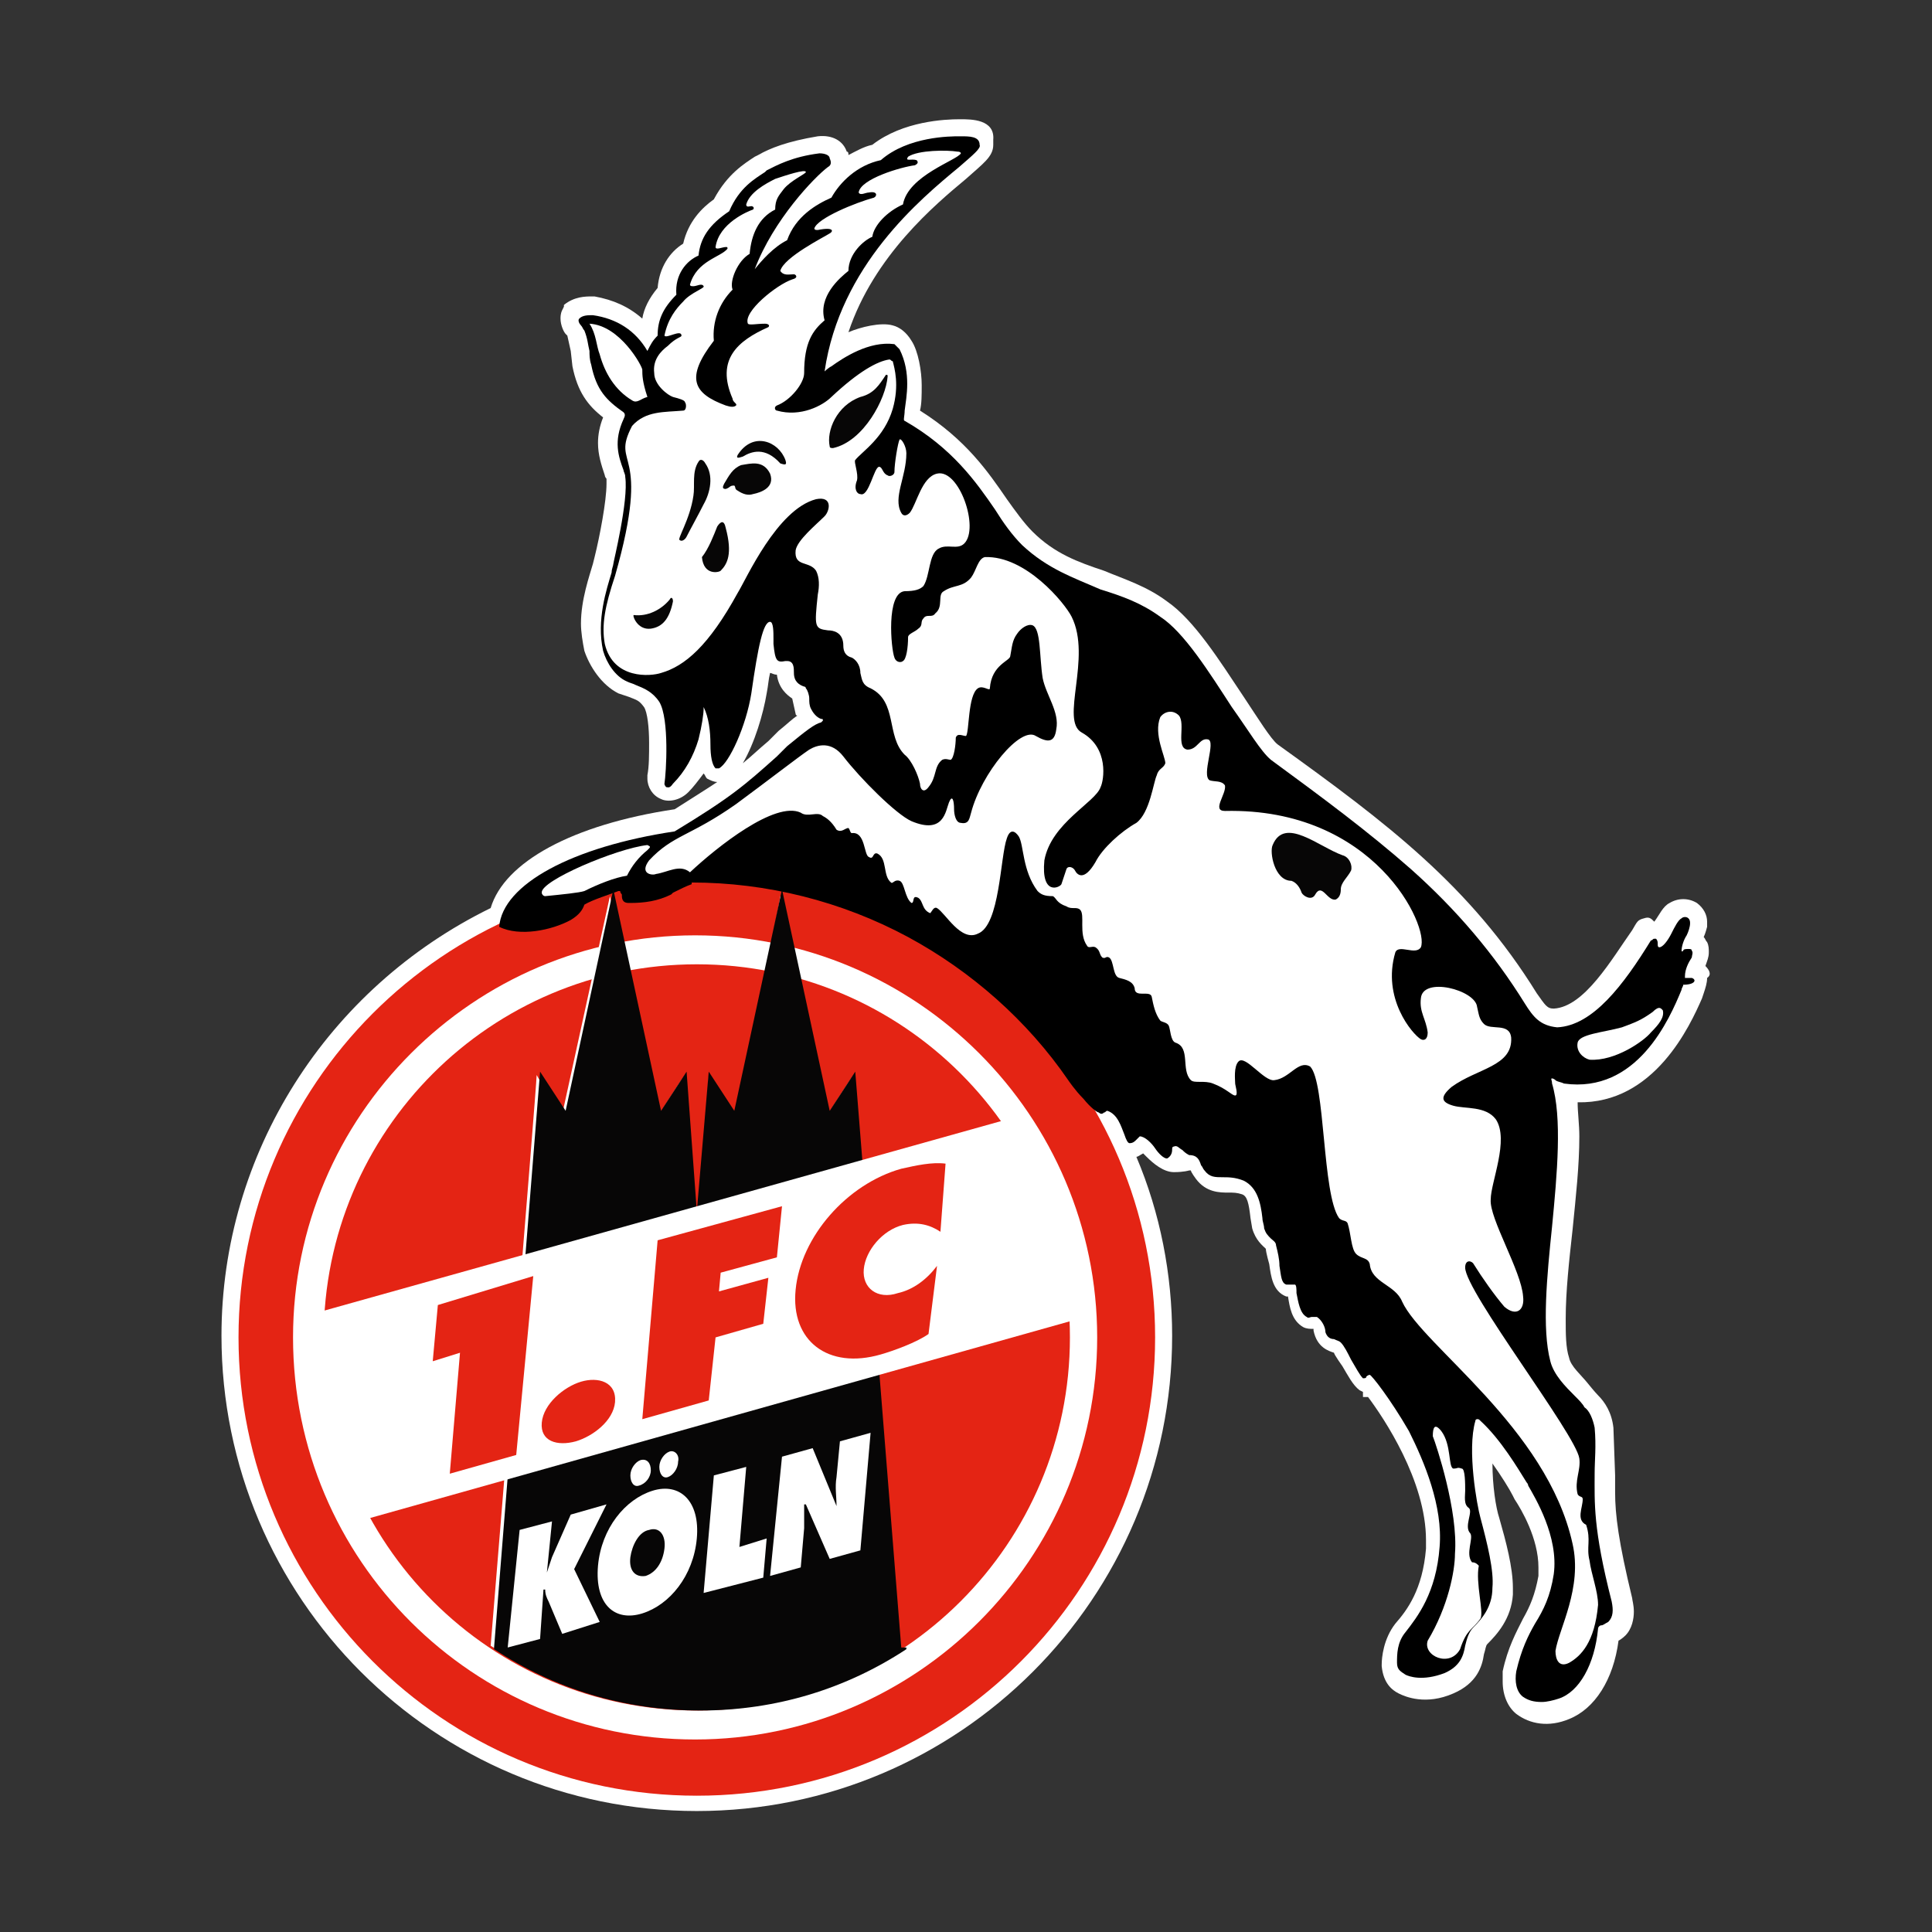 <?xml version="1.0" encoding="utf-8"?>
<!-- Generator: Adobe Illustrator 27.6.1, SVG Export Plug-In . SVG Version: 6.00 Build 0)  -->
<svg version="1.1" id="Ebene_1" xmlns="http://www.w3.org/2000/svg" xmlns:xlink="http://www.w3.org/1999/xlink" x="0px" y="0px"
	 viewBox="0 0 113.4 113.4" style="enable-background:new 0 0 113.4 113.4;" xml:space="preserve">
<rect x="0" y="0" width="113.4" height="113.4" fill="#333333" stroke="none"/>
<style type="text/css">
	.st0{fill:#FFFFFF;}
	.st1{fill:#E42414;}
	.st2{fill:#070606;}
</style>
<g>
	<path class="st0" d="M45,40.7c0.1-0.5,0.1-0.8,0.2-1.2c0.1,0,0.2,0.1,0.4,0.1c0.1,0.8,0.6,1.2,0.9,1.4c0,0,0.2,0.9,0.2,0.9
		c0,0,0,0.1,0.1,0.1c-0.3,0.2-0.6,0.5-1.1,0.9l-0.6,0.6c-0.6,0.5-1,0.9-1.5,1.3C44.3,43.6,44.8,41.9,45,40.7L45,40.7z M100.1,56.7
		C100.2,56.7,100.1,56.7,100.1,56.7c0.1-0.3,0.2-0.5,0.2-0.8c0-0.2,0-0.4-0.1-0.6c-0.1-0.1-0.1-0.2-0.2-0.3c0.1-0.2,0.2-0.6,0.2-0.6
		c0-0.1,0-0.2,0-0.3c0-0.4-0.2-0.8-0.6-1.1c-0.5-0.3-1.1-0.3-1.6,0c-0.4,0.2-0.6,0.7-0.9,1.1c-0.2-0.2-0.3-0.3-0.6-0.2
		c-0.4,0.1-0.4,0.2-0.7,0.7c-1.2,1.7-2.8,4.5-4.6,4.6c-0.4,0-0.5-0.2-1-0.9c-3.9-6.3-8.8-10-15.2-14.6c-0.4-0.3-1.2-1.6-2-2.8
		c-1.4-2.1-2.9-4.5-4.5-5.6c-1.2-0.9-2.5-1.3-3.7-1.8c-1.5-0.5-2.9-1-4.2-2.3c-0.5-0.5-1-1.2-1.5-1.9c-1.1-1.6-2.4-3.5-5.1-5.2
		c0.1-0.4,0.1-0.9,0.1-1.5c0-0.8-0.2-2-0.6-2.6c-0.3-0.5-0.7-0.8-1.1-0.9c-0.7-0.2-1.9,0.1-2.6,0.4c1.5-4.5,5.1-7.5,6.9-9
		c1-0.9,1.6-1.3,1.6-2c0-0.1,0-0.2,0-0.3C58.4,7,57,7,56.4,7l-0.1,0c-0.8,0-3.3,0.1-5.1,1.5c-0.5,0.1-1,0.4-1.4,0.6
		c0-0.1,0-0.2-0.1-0.2C49.5,8.3,48.9,7.9,48,8c-1.8,0.3-2.8,0.7-3.5,1.1c0,0-0.2,0.1-0.2,0.1c-0.6,0.4-1.6,1-2.4,2.5
		c-0.7,0.5-1.5,1.3-1.8,2.6c-0.8,0.5-1.4,1.4-1.5,2.6c-0.5,0.6-0.8,1.2-0.9,1.8c-0.8-0.7-1.7-1.1-2.8-1.3l-0.1,0l-0.1,0
		c-0.3,0-1,0-1.6,0.5L33.1,18L33,18.2c-0.1,0.2-0.1,0.4-0.1,0.5c0,0.4,0.2,0.8,0.3,0.9l0.1,0.1c0,0,0.2,0.9,0.2,0.9l0.1,0.9
		c0.3,1.5,0.9,2.3,1.8,3c-0.2,0.5-0.3,1-0.3,1.5c0,0.7,0.2,1.3,0.4,1.9c0,0,0,0.1,0.1,0.2c0,0.1,0,0.2,0,0.3c0,1-0.4,3.1-0.7,4.3
		c0,0-0.1,0.4-0.1,0.4c-0.2,0.7-0.7,2.1-0.7,3.5c0,0.5,0.1,1.1,0.2,1.6c0.3,0.9,1,2,2,2.5c0,0,0.6,0.2,0.6,0.2
		c0.5,0.2,0.6,0.2,0.9,0.6c0.2,0.3,0.3,1.2,0.3,2.1c0,0.7,0,1.4-0.1,1.9l0,0.1c0,0,0,0.1,0,0.1c0,0.5,0.3,1,0.8,1.2
		c0.4,0.2,1.1,0.1,1.6-0.4c0.3-0.3,0.6-0.7,0.9-1.1c0.1,0.1,0.1,0.2,0.2,0.3l0,0l0,0c0.2,0.1,0.4,0.2,0.6,0.2
		c-0.6,0.4-1.4,0.9-2.5,1.6c-6,0.9-10,3.1-10.8,5.8c-9.6,4.7-15.8,14.4-15.8,25.1c0,15.4,12.5,27.9,27.9,27.9
		c15.4,0,27.9-12.5,27.9-27.9c0-3.6-0.7-7.2-2.1-10.5c0.1,0,0.2-0.1,0.4-0.2c0.1,0.1,0.2,0.2,0.2,0.2c0.4,0.4,1,0.9,1.6,0.9
		c0.6,0,0.9-0.1,0.9-0.1s0,0,0.1,0c0,0.1,0.3,0.5,0.3,0.5c0.6,0.8,1.4,0.8,1.9,0.8c0.3,0,0.5,0,0.8,0.1c0.3,0.1,0.4,0.5,0.5,1.4
		l0.1,0.6c0.2,0.7,0.6,1,0.8,1.2c0,0,0,0,0,0c0,0.2,0.2,0.9,0.2,0.9c0.1,0.7,0.2,1.6,1,1.9c0,0,0,0,0.1,0c0.1,0.6,0.2,1.4,0.9,1.8
		c0.2,0.1,0.4,0.1,0.6,0.1c0,0,0,0.1,0,0.1c0.2,1,0.9,1.2,1.2,1.3c0,0,0,0,0,0c0,0.1,0.5,0.8,0.5,0.8c0.3,0.5,0.6,1.1,1,1.4l0.2,0.1
		L80,82c0.1,0,0.2,0,0.3,0c0.9,1.2,3.4,4.9,3.4,8.4c0,0.2,0,0.3,0,0.5c-0.2,2.4-1.1,3.6-1.8,4.4c-0.7,0.9-0.8,2-0.8,2.4
		c0,0,0,0,0,0.1c0.1,1,0.6,1.4,1,1.6c0.4,0.2,1.6,0.7,3.2,0c1.4-0.6,1.7-1.6,1.8-2.3c0.1-0.3,0.1-0.5,0.2-0.6
		c0.6-0.6,1.4-1.5,1.5-2.9c0-0.1,0-0.2,0-0.4c0-1.2-0.4-2.7-0.8-4.1c-0.2-0.6-0.4-1.9-0.4-3.2c0.5,0.7,1,1.5,1.2,1.9l0.1,0.2
		c0.4,0.6,1.4,2.3,1.4,4c0,0.2,0,0.4,0,0.5c-0.2,1.1-0.5,1.8-0.9,2.5c-0.4,0.8-0.9,1.7-1.2,3.1c0,0.2,0,0.4,0,0.6
		c0,0.8,0.3,1.5,0.8,1.9c0.8,0.6,1.9,0.8,3.1,0.3c1.5-0.6,2.6-2.3,2.9-4.6c0.2-0.1,0.4-0.3,0.4-0.3c0.4-0.4,0.5-1,0.5-1.4
		c0-0.4-0.1-0.7-0.1-0.8c-0.8-3.3-1-4.9-1-6.2c0-0.3,0-0.7,0-1l-0.1-2.8c-0.1-0.9-0.5-1.5-0.9-1.9c-0.2-0.2-0.6-0.7-0.6-0.7
		c-0.4-0.5-1-1-1.1-1.5c-0.2-0.6-0.2-1.4-0.2-2.3c0-1.6,0.2-3.4,0.4-5.2c0.2-2,0.4-3.8,0.4-5.5c0-0.7-0.1-1.4-0.1-2
		c4.5,0.1,6.6-4.5,7.3-6.1l0.1-0.3c0.1-0.3,0.2-0.6,0.2-0.9C100.5,57.2,100.3,56.9,100.1,56.7L100.1,56.7z"/>
	<path class="st1" d="M14,78.5c0-14.8,12-26.9,26.9-26.9c14.8,0,26.9,12,26.9,26.9c0,14.8-12,26.9-26.9,26.9
		C26,105.4,14,93.3,14,78.5L14,78.5z"/>
	<path class="st0" d="M17.2,78.5c0-13,10.6-23.6,23.6-23.6c13,0,23.6,10.6,23.6,23.6c0,13-10.6,23.6-23.6,23.6
		C27.8,102.1,17.2,91.6,17.2,78.5L17.2,78.5z"/>
	<path class="st1" d="M19,78.5c0-12.1,9.8-21.9,21.9-21.9c12.1,0,21.9,9.8,21.9,21.9c0,12.1-9.8,21.9-21.9,21.9
		C28.8,100.4,19,90.6,19,78.5L19,78.5z"/>
	<path d="M99.3,57.4c-0.1,0-0.2,0-0.2,0c-0.1,0-0.1,0-0.2,0c0,0,0-0.1,0-0.1c0-0.4,0.2-0.8,0.4-1.1c0-0.1,0.1-0.3,0-0.4
		c0-0.1-0.1-0.1-0.2-0.1c-0.1,0-0.3,0-0.3,0.1c0,0-0.1,0.1-0.1,0c0,0,0,0,0,0c0-0.2,0.1-0.6,0.3-0.9c0.1-0.2,0.2-0.5,0.2-0.7
		c0-0.1,0-0.2-0.1-0.3c-0.1-0.1-0.3-0.1-0.4,0c-0.2,0.1-0.4,0.5-0.6,0.9c-0.2,0.4-0.5,0.8-0.7,0.8c0,0,0,0,0,0
		c-0.1,0-0.1-0.1-0.1-0.2c0-0.1,0-0.2-0.1-0.3c0,0-0.1,0-0.1,0c-0.1,0-0.1,0.1-0.2,0.1c-1.6,2.6-3.4,5-5.5,5.1
		c-1-0.1-1.4-0.6-1.9-1.4c-1.8-2.9-4-5.5-6.7-7.9c-2.5-2.2-5.2-4.2-8.2-6.4c-0.6-0.5-1.3-1.7-2.3-3.1c-1.3-2-2.8-4.4-4.2-5.3
		c-1.1-0.8-2.2-1.2-3.5-1.6C63,33.9,61.5,33.4,60,32c-0.6-0.6-1.1-1.3-1.6-2.1c-1.1-1.6-2.5-3.6-5.3-5.2c-0.1,0,0-0.3,0-0.6
		c0.1-0.8,0.4-2.2-0.3-3.6c-0.1-0.1-0.2-0.2-0.3-0.3l0,0c-1.5-0.2-3,0.8-3.7,1.3c-0.2,0.1-0.4,0.3-0.4,0.3c0,0,0,0,0,0c0,0,0,0,0,0
		c0.9-6.2,5.6-10.1,7.9-12c0.8-0.7,1.3-1.1,1.2-1.3C57.5,8,56.9,8,56.4,8l-0.1,0c-0.5,0-3,0-4.6,1.4c-1.4,0.3-2.4,1.3-2.9,2.2
		c-0.9,0.4-2.1,1.1-2.6,2.5c-0.8,0.4-1.5,1.2-1.9,1.7c1.1-2.9,3.5-5.4,4.3-6c0.2-0.1,0.2-0.3,0.1-0.5C48.7,9.1,48.4,9,48.1,9
		c-1.6,0.2-2.5,0.7-3.1,1c0,0-0.1,0.1-0.1,0.1c-0.6,0.4-1.5,0.9-2.1,2.3C41.6,13.2,41.1,14,41,15c-0.7,0.3-1.4,1.1-1.3,2.3
		c-0.8,0.8-1.1,1.5-1.1,2.4c-0.3,0.3-0.4,0.5-0.6,0.9c-0.7-1.2-1.8-1.9-3.2-2.1c-0.3,0-0.6,0-0.8,0.2l0,0c-0.1,0.1,0,0.3,0.1,0.4
		c0.1,0.1,0.1,0.2,0.2,0.3c0.2,0.5,0.2,0.8,0.3,1.2c0,0.2,0,0.5,0.1,0.8c0.3,1.5,0.9,2.1,1.9,2.8c0.1,0.1,0.1,0.2,0,0.4l0,0
		c-0.6,1.3-0.3,2.2,0,3c0,0.1,0.1,0.2,0.1,0.4c0.2,1.4-0.7,5-0.7,5.1c0,0.1-0.1,0.3-0.1,0.5c-0.3,1-0.9,2.8-0.5,4.6
		c0.2,0.7,0.7,1.5,1.4,1.8c0.2,0.1,0.3,0.1,0.5,0.2c0.5,0.2,1,0.4,1.4,1c0.6,1,0.4,4.2,0.3,4.8c0,0.1,0.1,0.2,0.1,0.2
		c0.1,0,0.2,0.1,0.4-0.2c0.7-0.7,1.2-1.6,1.5-2.6c0.2-0.8,0.3-1.5,0.3-1.8c0-0.1,0-0.1,0-0.1c0.3,0.6,0.4,1.4,0.4,2.2
		c0,0.7,0.1,1.2,0.3,1.4c0.1,0,0.1,0,0.2,0c0.6-0.3,1.6-2.5,1.9-4.4c0.4-2.8,0.7-4.2,1.1-4.2c0,0,0,0,0,0c0.2,0,0.2,0.6,0.2,1
		c0,0.1,0,0.2,0,0.3c0.1,1,0.2,1.1,0.7,1c0,0,0.1,0,0.1,0c0.4,0,0.4,0.4,0.4,0.7l0,0c0,0.5,0.3,0.7,0.6,0.8c0.1,0,0.1,0.1,0.1,0.1
		c0.1,0.1,0.2,0.4,0.2,0.6c0,0.2,0,0.4,0.1,0.6c0.1,0.2,0.3,0.5,0.6,0.6l0,0c0.1,0,0.1,0,0.1,0.1c0,0,0,0-0.1,0.1
		c-0.4,0.1-0.9,0.5-2,1.4c-0.2,0.2-0.4,0.4-0.6,0.6c-1.9,1.7-2.7,2.4-6,4.4c-6,0.9-10.1,3.1-10.3,5.6l0,0l0,0
		c1.2,0.6,3.1,0.2,4.2-0.4c0.5-0.3,0.7-0.6,0.8-0.9c0.5-0.3,1.5-0.6,2-0.8c0.1,0,0.1,0,0.1,0c0,0,0,0.1,0.1,0.2c0,0.2,0,0.5,0.4,0.5
		l0.1,0c0.8,0,1.6-0.1,2.4-0.5l0.1-0.1c0.4-0.2,0.8-0.4,1.1-0.5l0,0l0-0.1c4.4,0,8.8,1.1,12.7,3.2c3.7,2,7,4.9,9.4,8.4
		c0,0,0.4,0.6,0.9,1.1c0.4,0.5,0.8,0.8,0.9,0.8c0.1,0.1,0.2,0.1,0.3,0c0.1,0,0.1-0.1,0.2-0.1c0.6,0.2,0.8,0.9,1,1.4
		c0.1,0.3,0.2,0.5,0.3,0.5c0,0,0,0,0,0c0.2,0,0.3-0.1,0.4-0.2c0.1-0.1,0.1-0.1,0.2-0.2c0,0,0,0,0,0c0.3,0,0.7,0.4,0.9,0.7
		c0.2,0.3,0.5,0.6,0.7,0.6c0,0,0,0,0,0l0,0c0.2-0.1,0.3-0.3,0.3-0.5c0-0.1,0-0.2,0.1-0.2c0.2-0.1,0.3,0.1,0.5,0.2
		c0.1,0.1,0.2,0.2,0.4,0.3l0,0c0.5,0,0.6,0.3,0.7,0.6c0.1,0.1,0.1,0.2,0.2,0.3c0.3,0.4,0.6,0.4,1.1,0.4c0.3,0,0.7,0,1.2,0.2
		c0.8,0.4,1,1.3,1.1,2.2c0,0.2,0.1,0.4,0.1,0.6c0.1,0.3,0.2,0.4,0.4,0.6c0.1,0.1,0.3,0.2,0.3,0.4c0.1,0.4,0.2,0.8,0.2,1.2
		c0.1,0.6,0.1,1,0.4,1.1c0.1,0,0.1,0,0.2,0c0.1,0,0.2,0,0.3,0c0.1,0,0.1,0.3,0.1,0.5c0.1,0.5,0.2,1.2,0.6,1.4c0.1,0.1,0.2,0,0.3,0
		c0.1,0,0.2,0,0.3,0c0.3,0.2,0.5,0.6,0.5,0.9c0.1,0.3,0.3,0.4,0.5,0.4c0.2,0.1,0.3,0.1,0.4,0.2c0.2,0.2,0.4,0.6,0.6,1
		c0.3,0.5,0.5,0.9,0.7,1.1l0,0c0.1,0,0.2,0,0.2-0.1c0,0,0.1-0.1,0.2-0.1c0.1,0,1.2,1.4,2.3,3.3c0.9,1.8,2,4.4,1.8,6.8
		c-0.2,2.7-1.3,4.1-2,5c-0.5,0.6-0.5,1.3-0.5,1.8c0,0.4,0.2,0.5,0.5,0.7l0,0c0.2,0.1,1,0.4,2.3-0.1c0.9-0.4,1.1-1,1.2-1.6
		c0.1-0.4,0.2-0.8,0.5-1.1c0.5-0.5,1.1-1.2,1.1-2.3c0.1-1-0.3-2.6-0.7-4.1c-0.2-0.7-0.8-4-0.3-5.7c0-0.1,0.1-0.1,0.1-0.1
		c0.1,0,0.1,0,0.2,0.1c1.2,1.1,2.2,2.8,2.7,3.6c0.1,0.1,0.1,0.2,0.1,0.2l0,0c0.4,0.7,1.8,3,1.5,5.2c-0.2,1.3-0.6,2.1-1.1,2.9
		c-0.4,0.7-0.8,1.5-1.1,2.8c-0.1,0.6,0,1.2,0.4,1.5c0.3,0.2,0.6,0.3,1.1,0.3c0.3,0,0.7-0.1,1-0.2c1.2-0.4,2.1-2,2.3-4.1
		c0-0.1,0.1-0.2,0.2-0.2c0.1,0,0.2-0.1,0.4-0.2c0.3-0.3,0.3-0.7,0.2-1.2c-1.1-4.3-1-5.8-1-7.5c0-0.8,0.1-1.6,0-2.7
		c-0.1-0.5-0.3-1-0.6-1.2c-0.1-0.2-0.3-0.4-0.6-0.7c-0.5-0.5-1.2-1.2-1.4-2c-0.5-1.9-0.2-5,0.1-7.9c0.3-3.1,0.6-6.4,0-8.4
		c0-0.2-0.1-0.3,0-0.3c0,0,0.1,0,0.2,0.1c0.1,0.1,0.3,0.1,0.5,0.2c4.3,0.6,6.2-3.8,6.9-5.5c0-0.1,0.1-0.2,0.1-0.3
		C99.5,57.8,99.6,57.5,99.3,57.4L99.3,57.4z"/>
	<path class="st0" d="M40.1,17.7c0.4-0.5,1.3-0.8,1.2-0.9c-0.1-0.2-0.4,0-0.6,0c-0.1,0-0.2,0-0.2-0.1c0.4-1.4,1.8-1.6,2.2-2.1
		c0-0.1,0-0.1-0.1-0.1c-0.2,0-0.6,0.2-0.6,0c0.2-1.4,1.9-2.1,2.2-2.2c0.1-0.1,0-0.2-0.1-0.2c-0.1,0-0.3,0.1-0.3-0.1
		c0.2-0.7,1.1-1.2,1.7-1.5c0.6-0.2,1.8-0.6,1.8-0.4c0,0.1-0.9,0.5-1.3,1c-0.3,0.4-0.5,0.6-0.5,1.2c-1,0.5-1.4,1.5-1.5,2.6
		c-0.7,0.4-1.2,1.6-1,2.1c-0.8,0.8-1.2,1.9-1.1,3c-1.7,2.2-1.2,3.1,0.7,3.8c0.3,0.1,0.5,0.1,0.6,0c0.1-0.1-0.2-0.2-0.2-0.4
		c-1-2.3,0.3-3.4,2.1-4.2c0.1-0.1,0-0.2-0.2-0.2c-0.5,0-0.9,0.1-1,0c-0.3-0.7,1.7-2.3,2.6-2.6c0.4-0.1,0.2-0.3,0.1-0.3
		c-0.3,0-0.6,0.1-0.8-0.2c0.2-0.8,2.6-2,2.9-2.2c0.2-0.1,0.3-0.4-0.7-0.2c-0.1,0-0.2,0-0.2-0.1c0.2-0.6,2.4-1.5,3.5-1.8
		c0.2-0.1,0.2-0.4-0.3-0.3c-0.2,0-0.5,0.2-0.6,0c0.1-0.8,2.5-1.5,3.3-1.6c0.2-0.1,0.2-0.2,0.1-0.3c-0.3-0.1-0.7,0.1-0.5-0.2
		c0.6-0.4,2.3-0.4,2.9-0.3c0.2,0,0.2,0.1,0.2,0.1c-0.2,0.4-3.1,1.3-3.4,3c-0.9,0.4-1.7,1.2-1.8,1.9c-0.5,0.2-1.4,1-1.4,2
		c-0.5,0.4-1.8,1.5-1.4,2.9c-0.7,0.6-1.2,1.3-1.2,3.1c0,0.6-0.8,1.6-1.6,1.9c-0.2,0.1-0.1,0.3,0,0.3c1.4,0.4,2.7-0.3,3.2-0.8
		c1.6-1.5,2.7-2.1,3.4-2.2c0.1,0,0.1,0.1,0.2,0.1c0.1,0.4,0.4,1.4,0,2.8c-0.5,1.7-1.8,2.5-2.2,3c-0.1,0.1,0.2,0.8,0.1,1.2
		c-0.2,0.5,0,0.8,0.2,0.8c0.5,0.2,0.8-1.6,1.1-1.6c0.2,0,0.2,0.4,0.5,0.5c0.1,0.1,0.4,0,0.4-0.2c0-0.5,0.2-1.7,0.3-1.9
		c0.1-0.1,0.4,0.4,0.4,0.8c0,1.4-0.8,2.6-0.3,3.5c0.1,0.2,0.3,0.2,0.5,0c0.4-0.5,0.7-2.1,1.6-2.3c1.3-0.3,2.5,3.2,1.6,4.1
		c-0.4,0.4-1,0-1.5,0.3c-0.6,0.3-0.5,1.6-0.9,2.2c-0.2,0.2-0.5,0.3-1.1,0.3c-1.1,0.1-0.8,3.4-0.6,3.9c0.1,0.3,0.4,0.3,0.5,0.2
		c0.2-0.1,0.3-0.8,0.3-1.4c0-0.2,0.4-0.3,0.6-0.5c0.3-0.2,0.1-0.4,0.3-0.6c0.2-0.3,0.5,0,0.7-0.3c0.5-0.4,0.1-1.1,0.5-1.3
		c0.6-0.4,1.1-0.2,1.6-0.8c0.3-0.4,0.4-1.1,0.8-1.2c2.4-0.1,4.7,2.7,5.1,3.5c1.2,2.4-0.7,6.1,0.6,6.8c1.6,0.9,1.3,2.8,1.1,3.2
		c-0.3,0.9-2.9,2.1-3.3,4.3c-0.2,2.1,0.9,1.6,1,1.4c0.1-0.3,0.2-0.6,0.3-0.9c0.1-0.2,0.4-0.1,0.5,0.1c0.1,0.2,0.5,0.7,1.2-0.5
		c0.4-0.8,1.5-1.8,2.4-2.3c0.8-0.6,1-2.4,1.2-2.8c0.1-0.4,0.4-0.4,0.5-0.7c0-0.4-0.7-1.7-0.3-2.7c0.2-0.3,0.7-0.5,1.1-0.1
		c0.4,0.5-0.2,1.9,0.5,2c0.6,0,0.7-0.7,1.2-0.6c0.5,0.1-0.4,2.1,0.1,2.4c0.3,0.1,0.7,0,0.9,0.3c0.1,0.5-0.8,1.5,0,1.5
		c8.8-0.2,12,6.8,11.5,8c-0.3,0.5-1.3-0.2-1.5,0.3c-0.8,2.7,1,4.8,1.5,5.1c0.2,0.1,0.4,0,0.4-0.4c-0.1-0.8-0.5-1.2-0.4-2
		c0.1-1.3,3.2-0.5,3.3,0.5c0.1,0.4,0.1,0.7,0.4,1c0.4,0.4,1.5-0.1,1.6,0.8c0.1,1.7-2,1.8-3.5,2.9c-0.7,0.6-0.6,0.9,0.1,1.1
		c0.7,0.2,1.9,0,2.5,0.8c0.8,1.2-0.3,3.7-0.3,4.7c-0.1,1.1,1.8,4.2,1.9,5.7c0.1,0.8-0.4,1.2-1.1,0.6c-0.6-0.7-1.3-1.7-1.8-2.5
		c-0.1-0.2-0.5-0.3-0.5,0.2c0,1.4,6.5,9.8,6.7,11.2c0.1,0.7-0.3,1.3-0.1,2.1c0.1,0.2,0.3,0.1,0.3,0.3c0,0.5-0.4,1.2,0.2,1.5
		c0.3,0.9,0,1.3,0.2,2.1c0.1,0.8,0.5,1.8,0.5,2.6c-0.2,2.2-1,3-1.7,3.4c-0.6,0.3-0.8-0.2-0.8-0.7c0.2-1.3,1.6-3.7,1-6.3
		c-1.5-6.8-8.8-11.6-10-14.2c-0.4-1-1.8-1.1-1.9-2.2c-0.1-0.4-0.5-0.3-0.8-0.6c-0.3-0.3-0.3-1.2-0.5-1.8c-0.1-0.2-0.3-0.1-0.5-0.3
		c-1-1.4-0.8-8-1.7-8.9c-0.7-0.4-1.2,0.7-2.1,0.8c-0.6,0.1-1.7-1.5-2.1-1.1c-0.3,0.3-0.2,1.1-0.2,1.3c0,0.1,0.2,0.7,0,0.7
		c-0.2,0-0.5-0.4-1.3-0.7c-0.5-0.2-1.1,0-1.3-0.2c-0.6-0.6,0-1.9-0.9-2.2c-0.3-0.1-0.3-0.8-0.4-1c-0.1-0.2-0.4-0.2-0.5-0.3
		c-0.3-0.4-0.4-0.9-0.5-1.4c-0.1-0.4-1,0.1-1-0.5c-0.1-0.4-0.5-0.5-0.9-0.6c-0.4-0.1-0.3-1-0.6-1.2c-0.2-0.1-0.2,0.1-0.4,0
		c-0.2-0.2-0.1-0.4-0.4-0.6c-0.2-0.1-0.4,0.1-0.5-0.1c-0.5-0.7-0.1-1.8-0.4-2.1c-0.2-0.2-0.5,0-0.8-0.2C62,53,62,52.7,61.8,52.6
		c-0.5,0-0.7-0.1-0.9-0.3c-0.9-1.2-0.8-2.7-1.1-3.2c-0.2-0.3-0.5-0.5-0.7,0.1c-0.4,1.1-0.4,5.1-1.7,5.6c-1,0.5-1.9-1.2-2.4-1.5
		c-0.2-0.1-0.3,0.2-0.4,0.3c-0.5-0.2-0.4-0.7-0.7-0.9c-0.4-0.2-0.2,0.3-0.4,0.3c-0.4-0.3-0.4-1.2-0.7-1.3c-0.3-0.1-0.4,0.2-0.5,0.1
		c-0.5-0.4-0.2-1.4-0.8-1.7c-0.3-0.1-0.2,0.4-0.5,0.2c-0.3-0.1-0.2-1.5-1-1.4c-0.1,0-0.1-0.2-0.2-0.3c-0.2,0-0.4,0.3-0.7,0.1
		c-0.3-0.5-0.6-0.7-0.8-0.8c-0.3-0.3-0.9,0.1-1.3-0.2c-1.5-0.7-4.9,2-6.5,3.5c-0.6-0.5-1.3,0-2,0.1c-0.2,0.1-1,0-0.4-0.8
		c1.4-1.5,2.4-1.4,5.1-3.3c1.9-1.4,3.7-2.8,4.3-3.2c0.5-0.3,1.3-0.5,2,0.4c1,1.3,3.1,3.4,4,3.8c1.9,0.8,2-0.6,2.2-1.1
		c0.2-0.5,0.3-0.1,0.3,0.4c0,0.3,0.1,0.8,0.4,0.8c0.5,0.1,0.5-0.3,0.6-0.6c0.6-2.3,2.9-5.1,3.8-4.5c0.7,0.4,1.1,0.4,1.2-0.4
		c0.2-1-0.6-2-0.8-3c-0.2-1.3-0.1-2.9-0.6-3.1c-0.3-0.1-0.7,0.2-0.9,0.5c-0.3,0.4-0.3,0.8-0.4,1.3c0,0.3-1.1,0.5-1.2,1.9
		c0,0.2-0.4-0.2-0.7,0c-0.6,0.4-0.5,2.6-0.7,2.8c-0.2,0-0.5-0.2-0.6,0.1c0,0.4-0.1,1.2-0.3,1.3c-0.1,0-0.3-0.1-0.5,0
		c-0.5,0.4-0.3,1-0.8,1.6c-0.3,0.4-0.5,0.1-0.5-0.2c-0.1-0.5-0.5-1.4-0.9-1.7c-1.1-1.1-0.4-3.1-2-3.9c-0.5-0.2-0.5-0.5-0.6-0.9
		c0-0.5-0.3-0.8-0.5-0.9c-0.4-0.1-0.5-0.4-0.5-0.7c0-0.8-0.6-0.9-0.9-0.9c-0.8-0.1-0.8-0.2-0.6-2.1c0.1-0.5,0.1-1-0.1-1.4
		c-0.4-0.6-1.3-0.2-1.2-1.2c0.1-0.6,1.2-1.5,1.7-2c0.3-0.3,0.5-1.2-0.5-1c-2.3,0.6-4.1,4.7-4.6,5.5c-1.7,3.1-3.1,4.3-4.5,4.7
		c-0.6,0.2-2.8,0.4-3.3-1.7c-0.2-1.1,0-2.2,0.6-4c2.2-7.7-0.3-6.3,1-8.8c0.8-0.9,1.9-0.8,3-0.9c0.2,0,0.2-0.4,0.1-0.5
		c0-0.1-0.3-0.2-0.7-0.3c-0.3-0.1-1.1-0.7-1.1-1.4c-0.1-0.8,0.4-1.3,0.8-1.6c0.5-0.5,0.8-0.5,0.8-0.6c0-0.4-0.9,0.2-1,0
		C39.2,18.7,39.7,18.1,40.1,17.7L40.1,17.7z"/>
	<path class="st0" d="M37.7,21.7c0,0.3,0,0.7,0.3,1.6c-0.4,0.1-0.6,0.4-0.9,0.2c-1-0.6-1.6-1.6-1.9-2.7C35,20.3,35,19.6,34.6,19
		C36.4,19.1,37.7,21.5,37.7,21.7L37.7,21.7z"/>
	<path class="st2" d="M52,22c0.1,0,0.1,0,0.1,0.1c-0.1,1.3-1.4,3.8-3.2,4.2c-0.1,0-0.2,0-0.2-0.1c-0.2-0.9,0.4-2.4,1.8-2.9
		C51.3,23.1,51.6,22.6,52,22L52,22z"/>
	<path class="st2" d="M46.1,27c0.1,0.3,0,0.3-0.3,0.2c-0.9-1-1.7-0.7-2.2-0.4c-0.3,0.1-0.4,0.1-0.3-0.1C44.2,25.3,45.7,25.9,46.1,27
		L46.1,27z"/>
	<path class="st2" d="M41.4,27.2c0.5,0.7,0.3,1.7-0.1,2.4c-0.3,0.6-0.8,1.5-1,1.9c-0.1,0.2-0.3,0.3-0.4,0.2c-0.2,0,0.6-1.2,0.8-2.6
		c0.1-0.6-0.1-1.4,0.3-2C41.1,26.9,41.3,27,41.4,27.2L41.4,27.2z"/>
	<path class="st2" d="M45.2,27.8c0.3,0.8-0.5,1.1-1,1.2c-0.3,0.1-0.6,0-0.9-0.2c-0.2-0.1-0.1-0.2-0.2-0.3c-0.3,0-0.2,0.1-0.5,0.2
		c-0.2,0-0.2-0.1-0.1-0.3c0.3-0.5,0.5-0.9,1-1.1C44.1,27.2,44.8,27,45.2,27.8L45.2,27.8z"/>
	<path class="st2" d="M42.6,31c0.4,1.5,0.1,2.1-0.3,2.5c-0.1,0.1-1,0.3-1.1-0.8c0.4-0.5,0.7-1.3,0.9-1.8
		C42.3,30.6,42.5,30.5,42.6,31L42.6,31z"/>
	<path class="st2" d="M39.5,35.3c-0.2,1-0.6,1.5-1.3,1.6c-0.8,0.1-1.1-0.8-1-0.8c0.8,0.1,1.6-0.3,2.1-0.9
		C39.4,35,39.5,35.1,39.5,35.3L39.5,35.3z"/>
	<path class="st2" d="M78.8,50.2c0.4,0.1,0.6,0.6,0.5,0.9c-0.2,0.4-0.6,0.7-0.6,1.1c0,0.3-0.1,0.5-0.3,0.6c-0.5,0.1-0.8-1-1.2-0.3
		c-0.2,0.4-0.7,0.1-0.8-0.1c-0.1-0.3-0.3-0.6-0.6-0.7c-1,0-1.3-1.7-1.1-2.1C75.4,47.9,77.4,49.7,78.8,50.2L78.8,50.2z"/>
	<path class="st0" d="M38,49.9c-0.5,0.4-0.9,0.9-1.2,1.5c-0.7,0.1-1.7,0.5-2.5,0.9C34,52.4,33,52.5,32,52.6c-0.1,0-0.2-0.1-0.2-0.2
		c-0.1-0.7,4.4-2.6,6.2-2.8C38.2,49.7,38.2,49.7,38,49.9L38,49.9z"/>
	<path class="st0" d="M97.6,59.3c0.1,0.4-0.2,0.8-0.7,1.3c-0.4,0.5-2.1,1.7-3.6,1.6c-0.4-0.1-0.8-0.5-0.7-1c0.1-0.5,1.5-0.6,2.6-0.9
		c0.8-0.3,1.1-0.4,1.8-0.9C97.4,59,97.5,59.2,97.6,59.3L97.6,59.3z"/>
	<path class="st0" d="M85.3,86.2c0.3,0,0.2-0.1,0.5,0c0.2,0,0.2,0.9,0.2,1.3c0,0.3-0.1,0.8,0.2,1c0.3,0.2-0.3,1.1,0.1,1.5
		c0.2,0.3-0.3,1.2,0.1,1.7c0.2,0,0.3,0.1,0.4,0.2c-0.2,1,0.3,2.7,0.1,3.1c-0.5,0.7-0.8,0.6-1.2,1.8c-0.6,1.1-2.2,0.4-1.9-0.5
		c1.2-2,1.6-4.1,1.6-5.1c0.2-2.5-1.1-6.4-1.3-6.9c0-0.5,0.1-0.8,0.5-0.3C85.2,84.8,85,86.1,85.3,86.2L85.3,86.2z"/>
	<path class="st0" d="M43.2,65.2l-0.1,0.2c0,0-1.3-1.9-1.5-2.3c0,0.5-0.6,7.9-0.6,7.9h-0.2c0,0-0.6-7.3-0.6-7.9
		c-0.3,0.4-1.5,2.3-1.5,2.3S36,53.5,35.8,52.6C35.6,53.5,33,65.4,33,65.4s-1.3-1.9-1.5-2.3c0,0.6-2.7,33.5-2.7,33.5s0,0,0,0
		c3.6,2.3,7.7,3.6,12,3.6h0c4.3,0,8.4-1.2,12-3.6c0,0,0,0,0,0s-2.4-30.2-2.7-33.5c-0.3,0.4-1.5,2.3-1.5,2.3s-2.6-11.9-2.8-12.8
		C45.7,53.5,43.2,65.2,43.2,65.2L43.2,65.2z"/>
	<path class="st2" d="M52.9,96.7l-2.7-33.8l-1.5,2.3l-2.8-13l-2.8,13l-1.5-2.3l-0.7,8.2l-0.6-8.2l-1.5,2.3l-2.8-13l-2.8,13l-1.5-2.3
		l-2.7,33.8l0,0v0.1c3.5,2.3,7.6,3.6,12.1,3.6h0c4.5,0,8.6-1.3,12.1-3.6V96.7L52.9,96.7L52.9,96.7z"/>
	<polygon class="st0" points="63.7,77.3 60.2,65.4 17.7,77.3 20.3,89.5 63.7,77.3 	"/>
	<polygon class="st1" points="25.7,76.6 31.3,74.9 30.3,85.4 26.4,86.5 27,79.4 25.4,79.9 25.7,76.6 	"/>
	<path class="st1" d="M36.1,82.3c-0.1,1.1-1.3,2-2.3,2.3c-1.1,0.3-2.1,0-2-1.1c0.1-1.1,1.3-2.1,2.3-2.4
		C35.1,80.8,36.2,81.1,36.1,82.3L36.1,82.3z"/>
	<polygon class="st1" points="38.6,72.8 45.9,70.8 45.6,73.8 42.3,74.7 42.2,75.8 45.1,75 44.8,77.7 42,78.5 41.6,82.2 37.7,83.3 
		38.6,72.8 	"/>
	<path class="st1" d="M55.2,72.3c-0.6-0.4-1.3-0.6-2.2-0.4c-1.2,0.3-2.2,1.5-2.3,2.6c-0.1,1.1,0.8,1.8,2,1.4
		c0.9-0.2,1.7-0.8,2.3-1.6l-0.5,4c-0.7,0.5-2.1,1-2.8,1.2c-3.1,0.9-5.3-0.8-5-3.8c0.3-3.1,3-6.2,6.2-7.1c0.9-0.2,1.8-0.4,2.6-0.3
		L55.2,72.3L55.2,72.3z"/>
	<path class="st0" d="M37,91.4c-0.1,0.8,0.3,1.2,0.9,1.1c0.6-0.2,1-0.8,1.1-1.6c0.1-0.8-0.3-1.3-0.9-1.1
		C37.5,89.9,37.1,90.7,37,91.4L37,91.4z M40.9,90.3c-0.2,2.2-1.6,3.9-3.2,4.4c-1.6,0.5-2.8-0.5-2.6-2.8c0.2-2.2,1.6-3.9,3.2-4.4
		C39.9,87,41.1,88.1,40.9,90.3L40.9,90.3z M39.8,85.8c0,0.4-0.3,0.8-0.6,0.9c-0.3,0.1-0.5-0.2-0.5-0.6c0-0.4,0.3-0.8,0.6-0.9
		C39.6,85.1,39.9,85.4,39.8,85.8L39.8,85.8z M38.2,86.3c0,0.4-0.3,0.8-0.7,0.9c-0.3,0.1-0.5-0.2-0.5-0.6c0-0.4,0.3-0.8,0.6-0.9
		C38,85.6,38.2,85.9,38.2,86.3L38.2,86.3z"/>
	<polygon class="st0" points="41.9,86.6 43.8,86.1 43.4,90.8 45,90.3 44.8,92.6 41.3,93.5 41.9,86.6 	"/>
	<path class="st0" d="M45.9,85.5l1.8-0.5l1.4,3.4h0c0-0.6-0.1-1.1,0-1.7l0.2-2.1l1.8-0.5l-0.6,6.9l-1.8,0.5l-1.4-3.2l-0.1,0
		c0,0.5,0,0.9,0,1.4l-0.2,2.3l-1.8,0.5L45.9,85.5L45.9,85.5z"/>
	<path class="st0" d="M30.5,89.8l1.9-0.5l-0.3,3l0,0c0.1-0.3,0.2-0.6,0.3-0.9l1.1-2.5l2.1-0.6l-1.9,3.8l1.5,3.1L33,95.9L32.2,94
		c-0.1-0.2-0.2-0.4-0.2-0.7l-0.1,0l-0.2,2.9l-1.9,0.5L30.5,89.8L30.5,89.8z"/>
</g>
</svg>
